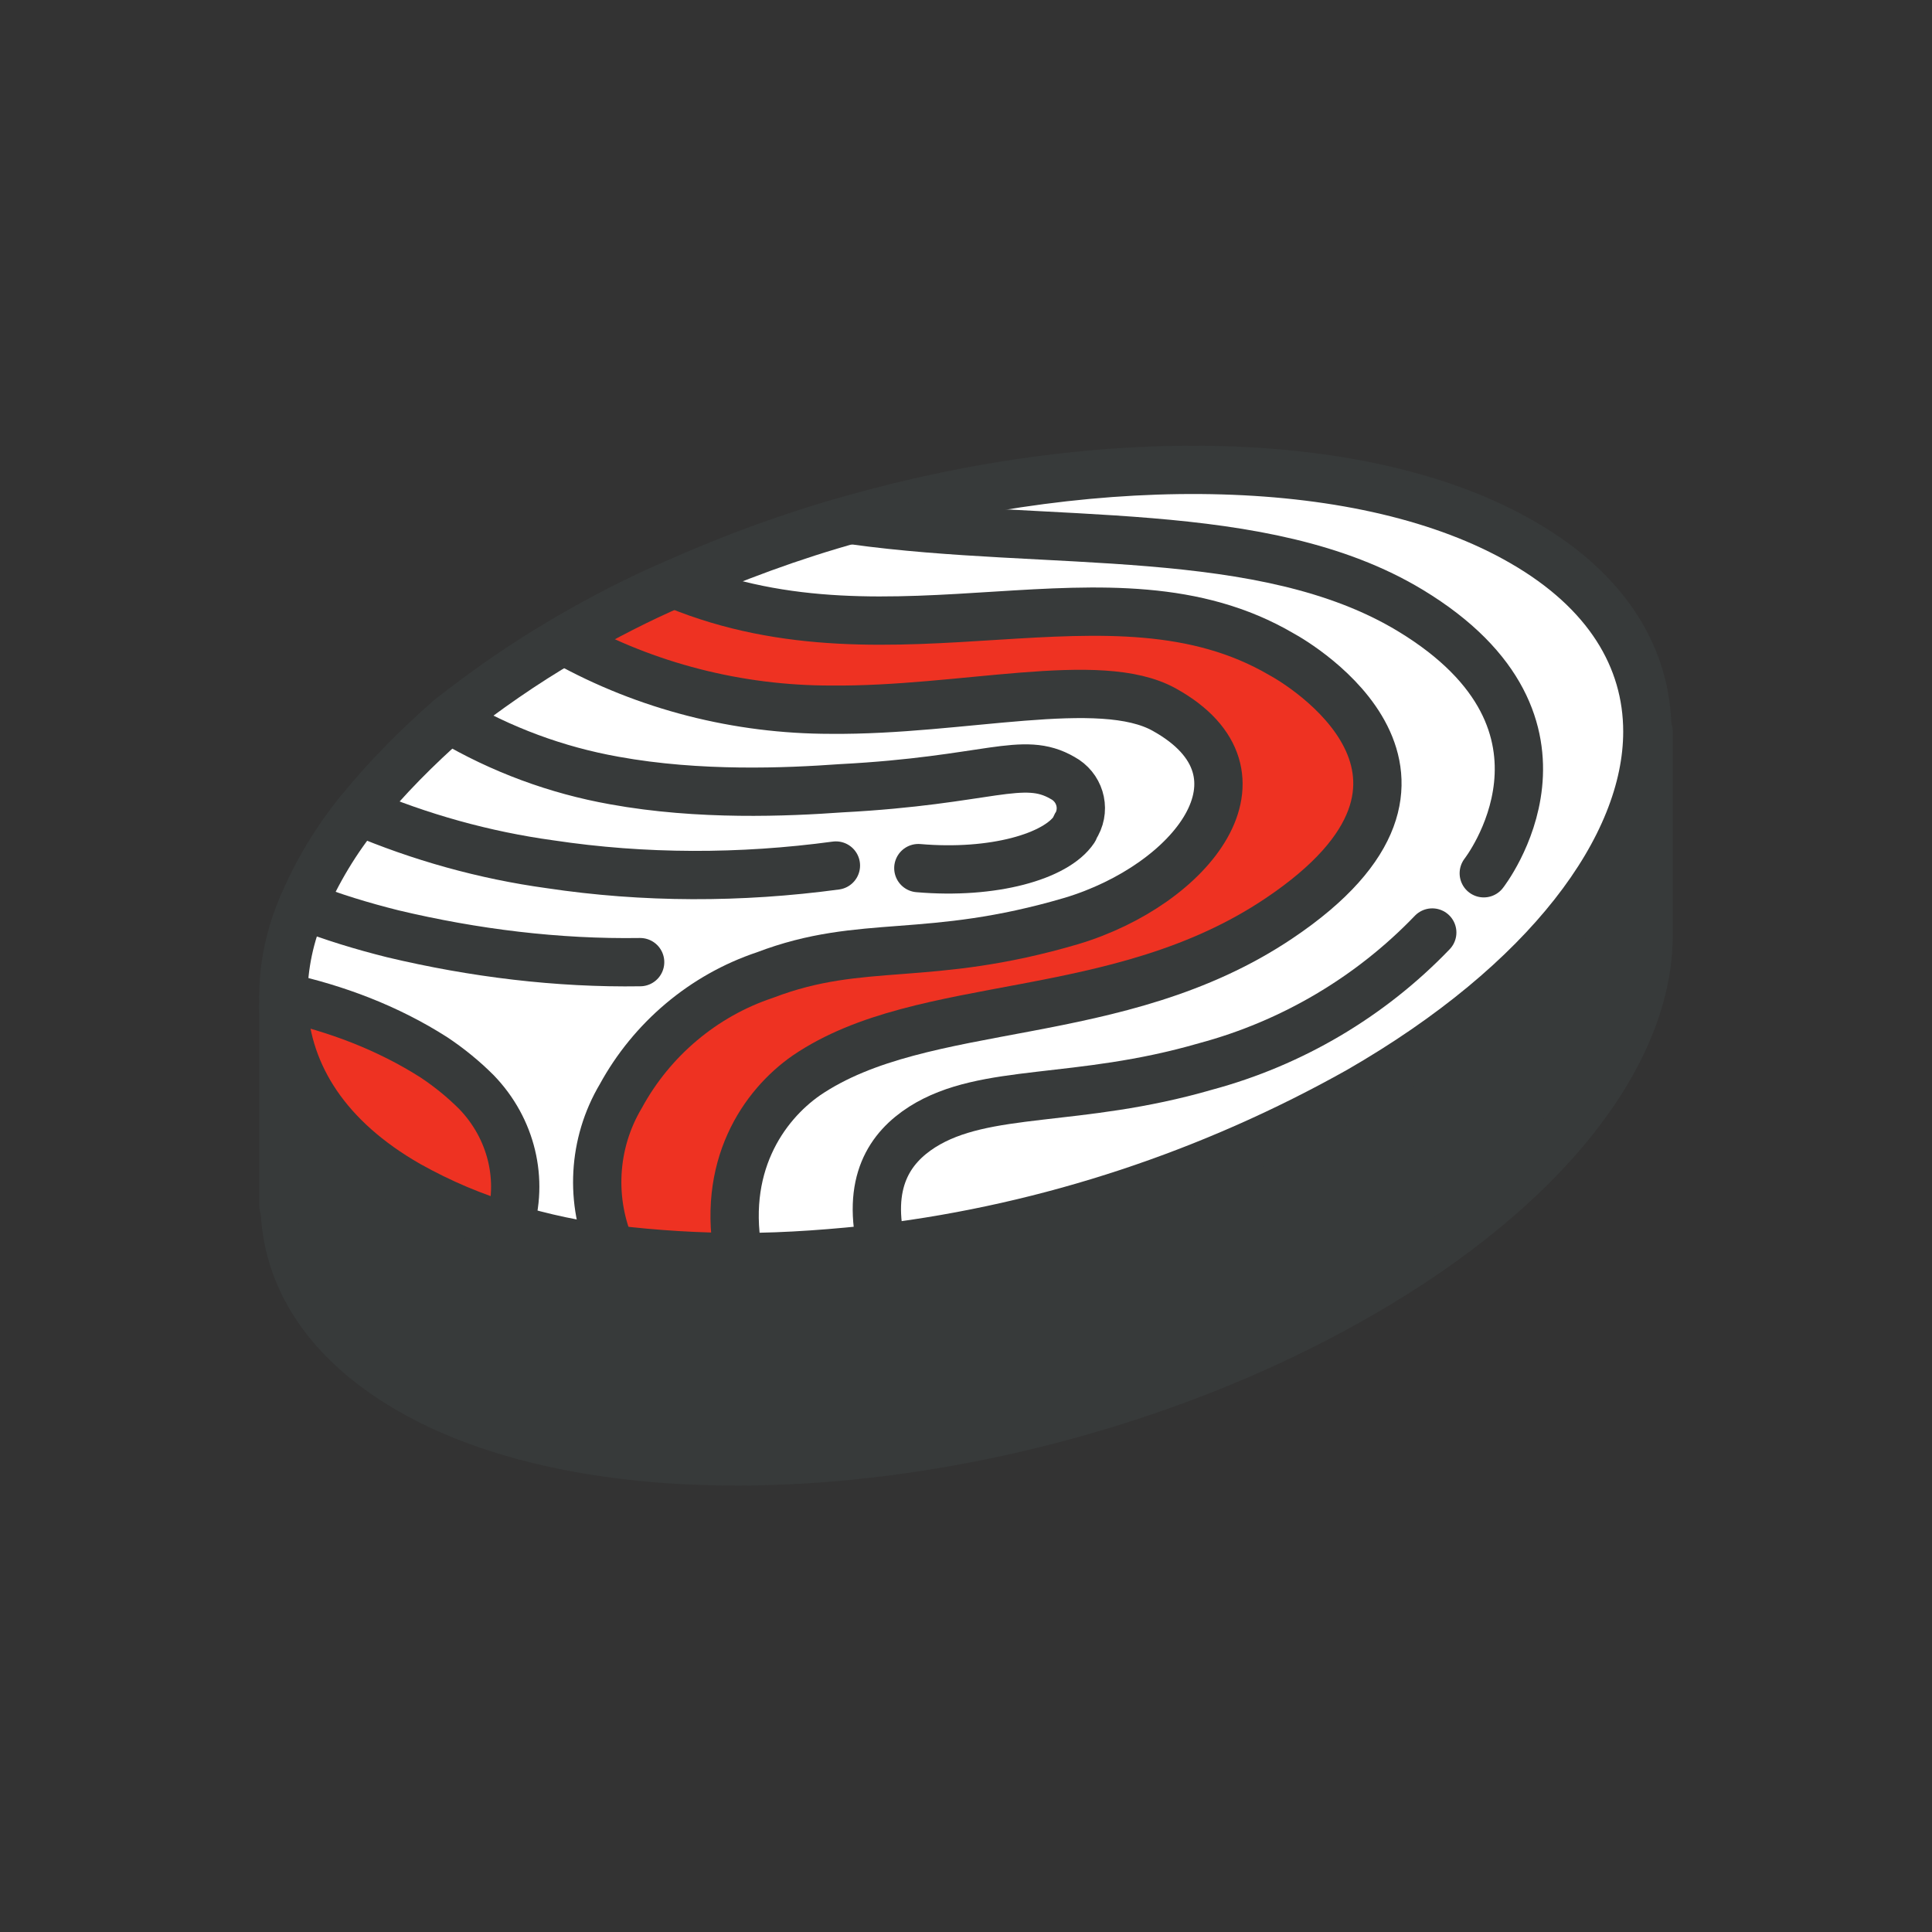 <svg version="1.0" id="Calque_1" xmlns="http://www.w3.org/2000/svg" xmlns:xlink="http://www.w3.org/1999/xlink" x="0px" y="0px"
	 viewBox="0 0 150 150" style="enable-background:new 0 0 150 150;" width="150" height="150" xml:space="preserve">
<rect x="0" y="0" width="150" height="150" fill="#333333" stroke="none"/>
<style type="text/css">
	.st0{fill:#373A3A;}
	.st1{fill:#FFFFFF;}
	.st2{fill:#EE3222;}
	.st3{fill:none;stroke:#373A3A;stroke-width:3.75;stroke-linecap:round;stroke-linejoin:round;}
</style>
<g>
	<g id="Groupe_123">
		<path id="Tracé_12791" class="st0" d="M68.5,97c13-1.6,25.6-5.8,37-12.2c14.6-8.4,22.4-18.9,22.4-27.9v15.8
			c0,9.1-7.8,19.5-22.4,27.9c-23.9,13.8-57,17.1-73.8,7.4c-6.4-3.7-9.6-8.7-9.7-14.3V78.2h0c0.3,5.4,3.4,10.3,9.7,13.9
			c2.5,1.4,5.1,2.5,7.8,3.3c2.6,0.8,5.3,1.4,8.1,1.7c3.3,0.4,6.6,0.6,9.9,0.6C61.2,97.7,64.8,97.4,68.5,97"/>
		<path id="Tracé_12792" class="st1" d="M68.5,97c-3.7,0.5-7.3,0.7-11,0.7c-1.4-7.2,1.9-12,5.2-14.3c9.1-6.2,24.2-3.9,36.7-12.2
			c16.3-10.9,1.5-19.7,0.2-20.5c-13.4-7.7-30,1.6-47-5.4c4.5-2,9.1-3.7,13.8-5c19.4-5.5,39.9-5.2,52,1.8c6.6,3.8,9.7,9,9.7,14.7
			c0,9-7.8,19.5-22.4,27.9C94.1,91.2,81.5,95.3,68.5,97"/>
		<path id="Tracé_12793" class="st2" d="M99.5,50.7c1.3,0.7,16.2,9.5-0.2,20.5c-12.5,8.4-27.6,6-36.7,12.2
			c-3.3,2.3-6.7,7.1-5.2,14.3c-3.3,0-6.6-0.2-9.9-0.6c-1.7-3.9-1.5-8.4,0.7-12c2.4-4.4,6.4-7.8,11.2-9.4c7.7-2.9,12.6-0.9,23.8-4.2
			C92.5,68.6,99.5,60,90.5,55c-5-2.8-15.7,0.1-25.9,0c-7.2,0.1-14.3-1.7-20.6-5.3c0.2-0.1,0.3-0.2,0.5-0.3c2.6-1.5,5.3-2.9,8.1-4.1
			C69.5,52.3,86.2,43,99.5,50.7"/>
		<path id="Tracé_12794" class="st1" d="M23.5,70.3c1.1-2.6,2.6-5.1,4.4-7.3c2.1-2.6,4.5-5,7.2-7.1c2.8-2.3,5.8-4.3,8.9-6.1
			c6.3,3.5,13.4,5.3,20.6,5.3c10.2,0.1,20.9-2.8,25.9,0c9,5,2.1,13.6-7.2,16.4c-11.2,3.3-16.2,1.3-23.8,4.2c-4.8,1.6-8.7,5-11.2,9.4
			c-2.2,3.7-2.4,8.2-0.7,12c-2.7-0.4-5.4-0.9-8.1-1.7c1.1-3.7,0.1-7.7-2.5-10.5c-1-1-2.1-1.9-3.3-2.7c-3.6-2.2-7.5-3.8-11.7-4.7
			C22,75,22.5,72.6,23.5,70.3"/>
		<path id="Tracé_12795" class="st2" d="M36.9,84.8c2.7,2.8,3.7,6.8,2.5,10.5c-2.7-0.8-5.3-1.9-7.8-3.3c-6.2-3.6-9.4-8.5-9.7-13.9
			c0-0.2,0-0.5,0-0.7c4.1,0.9,8.1,2.4,11.7,4.7C34.9,82.9,36,83.8,36.9,84.8"/>
		<path id="Tracé_12796" class="st3" d="M27.9,63c-1.8,2.2-3.3,4.7-4.4,7.3c-1,2.3-1.5,4.7-1.5,7.1c0,0.2,0,0.5,0,0.7
			c0.3,5.4,3.4,10.3,9.7,13.9c2.5,1.4,5.1,2.5,7.8,3.3c2.6,0.8,5.4,1.4,8.1,1.7c3.3,0.4,6.6,0.6,9.9,0.6c3.7,0,7.4-0.3,11-0.7
			c13-1.6,25.6-5.8,37-12.2c14.6-8.4,22.4-18.9,22.4-27.9c0-5.7-3.1-10.9-9.7-14.7c-12.1-7-32.6-7.3-52-1.8c-4.7,1.3-9.3,3-13.8,5
			c-2.8,1.2-5.5,2.6-8.1,4.1c-0.2,0.1-0.3,0.2-0.5,0.3c-3.1,1.8-6.1,3.9-8.9,6.1C32.4,58,30,60.4,27.9,63z"/>
		<path id="Tracé_12797" class="st3" d="M66.3,40.4c15.1,2.1,31.8,0.1,43.2,7c14.7,8.9,5.7,20.4,5.7,20.4"/>
		<path id="Tracé_12798" class="st3" d="M52.5,45.4c17,7,33.7-2.4,47,5.4c1.3,0.7,16.2,9.5-0.2,20.5c-12.5,8.4-27.6,6-36.7,12.2
			c-3.3,2.3-6.7,7.1-5.2,14.3"/>
		<path id="Tracé_12799" class="st3" d="M43.9,49.8c6.3,3.5,13.4,5.3,20.6,5.3c10.2,0.1,20.9-2.8,25.9,0c9,5,2.1,13.6-7.2,16.4
			c-11.2,3.3-16.2,1.3-23.8,4.2c-4.8,1.6-8.8,5-11.2,9.4c-2.2,3.7-2.4,8.2-0.7,12"/>
		<path id="Tracé_12800" class="st3" d="M35,55.9c3.9,2.3,8.2,3.9,12.7,4.7c6.6,1.2,13.4,0.9,17.6,0.6c11.5-0.6,14.1-2.6,17.2-0.8
			c1.3,0.7,1.8,2.3,1.1,3.6c-0.1,0.1-0.1,0.2-0.2,0.4c-1.4,2.1-6.3,3.5-12.1,3"/>
		<path id="Tracé_12801" class="st3" d="M27.9,63c4.7,2,9.7,3.4,14.8,4.1c7.3,1.1,14.8,1.1,22.2,0.1"/>
		<path id="Tracé_12802" class="st3" d="M111.2,72.4c-4.8,5-10.9,8.6-17.6,10.4c-10,2.9-17.1,1.6-22,4.7c-2.5,1.6-4.4,4.3-3.1,9.5"
			/>
		<path id="Tracé_12803" class="st3" d="M23.5,70.3c2.3,0.9,4.6,1.6,7,2.2c6.3,1.5,12.8,2.3,19.2,2.2"/>
		<path id="Tracé_12804" class="st3" d="M22,77.4c4.1,0.9,8.1,2.4,11.7,4.7c1.2,0.8,2.3,1.7,3.3,2.7c2.7,2.8,3.7,6.8,2.5,10.5"/>
		<path id="Tracé_12809" class="st3" d="M128,56.8v15.8c0,9.1-7.8,19.5-22.4,27.9c-23.9,13.8-57,17.1-73.8,7.4
			c-6.4-3.7-9.6-8.7-9.7-14.3c0-0.3,0-0.5,0-0.8"/>
		<line id="Ligne_277" class="st3" x1="22" y1="93.6" x2="22" y2="78.2"/>
	</g>
</g>
</svg>
